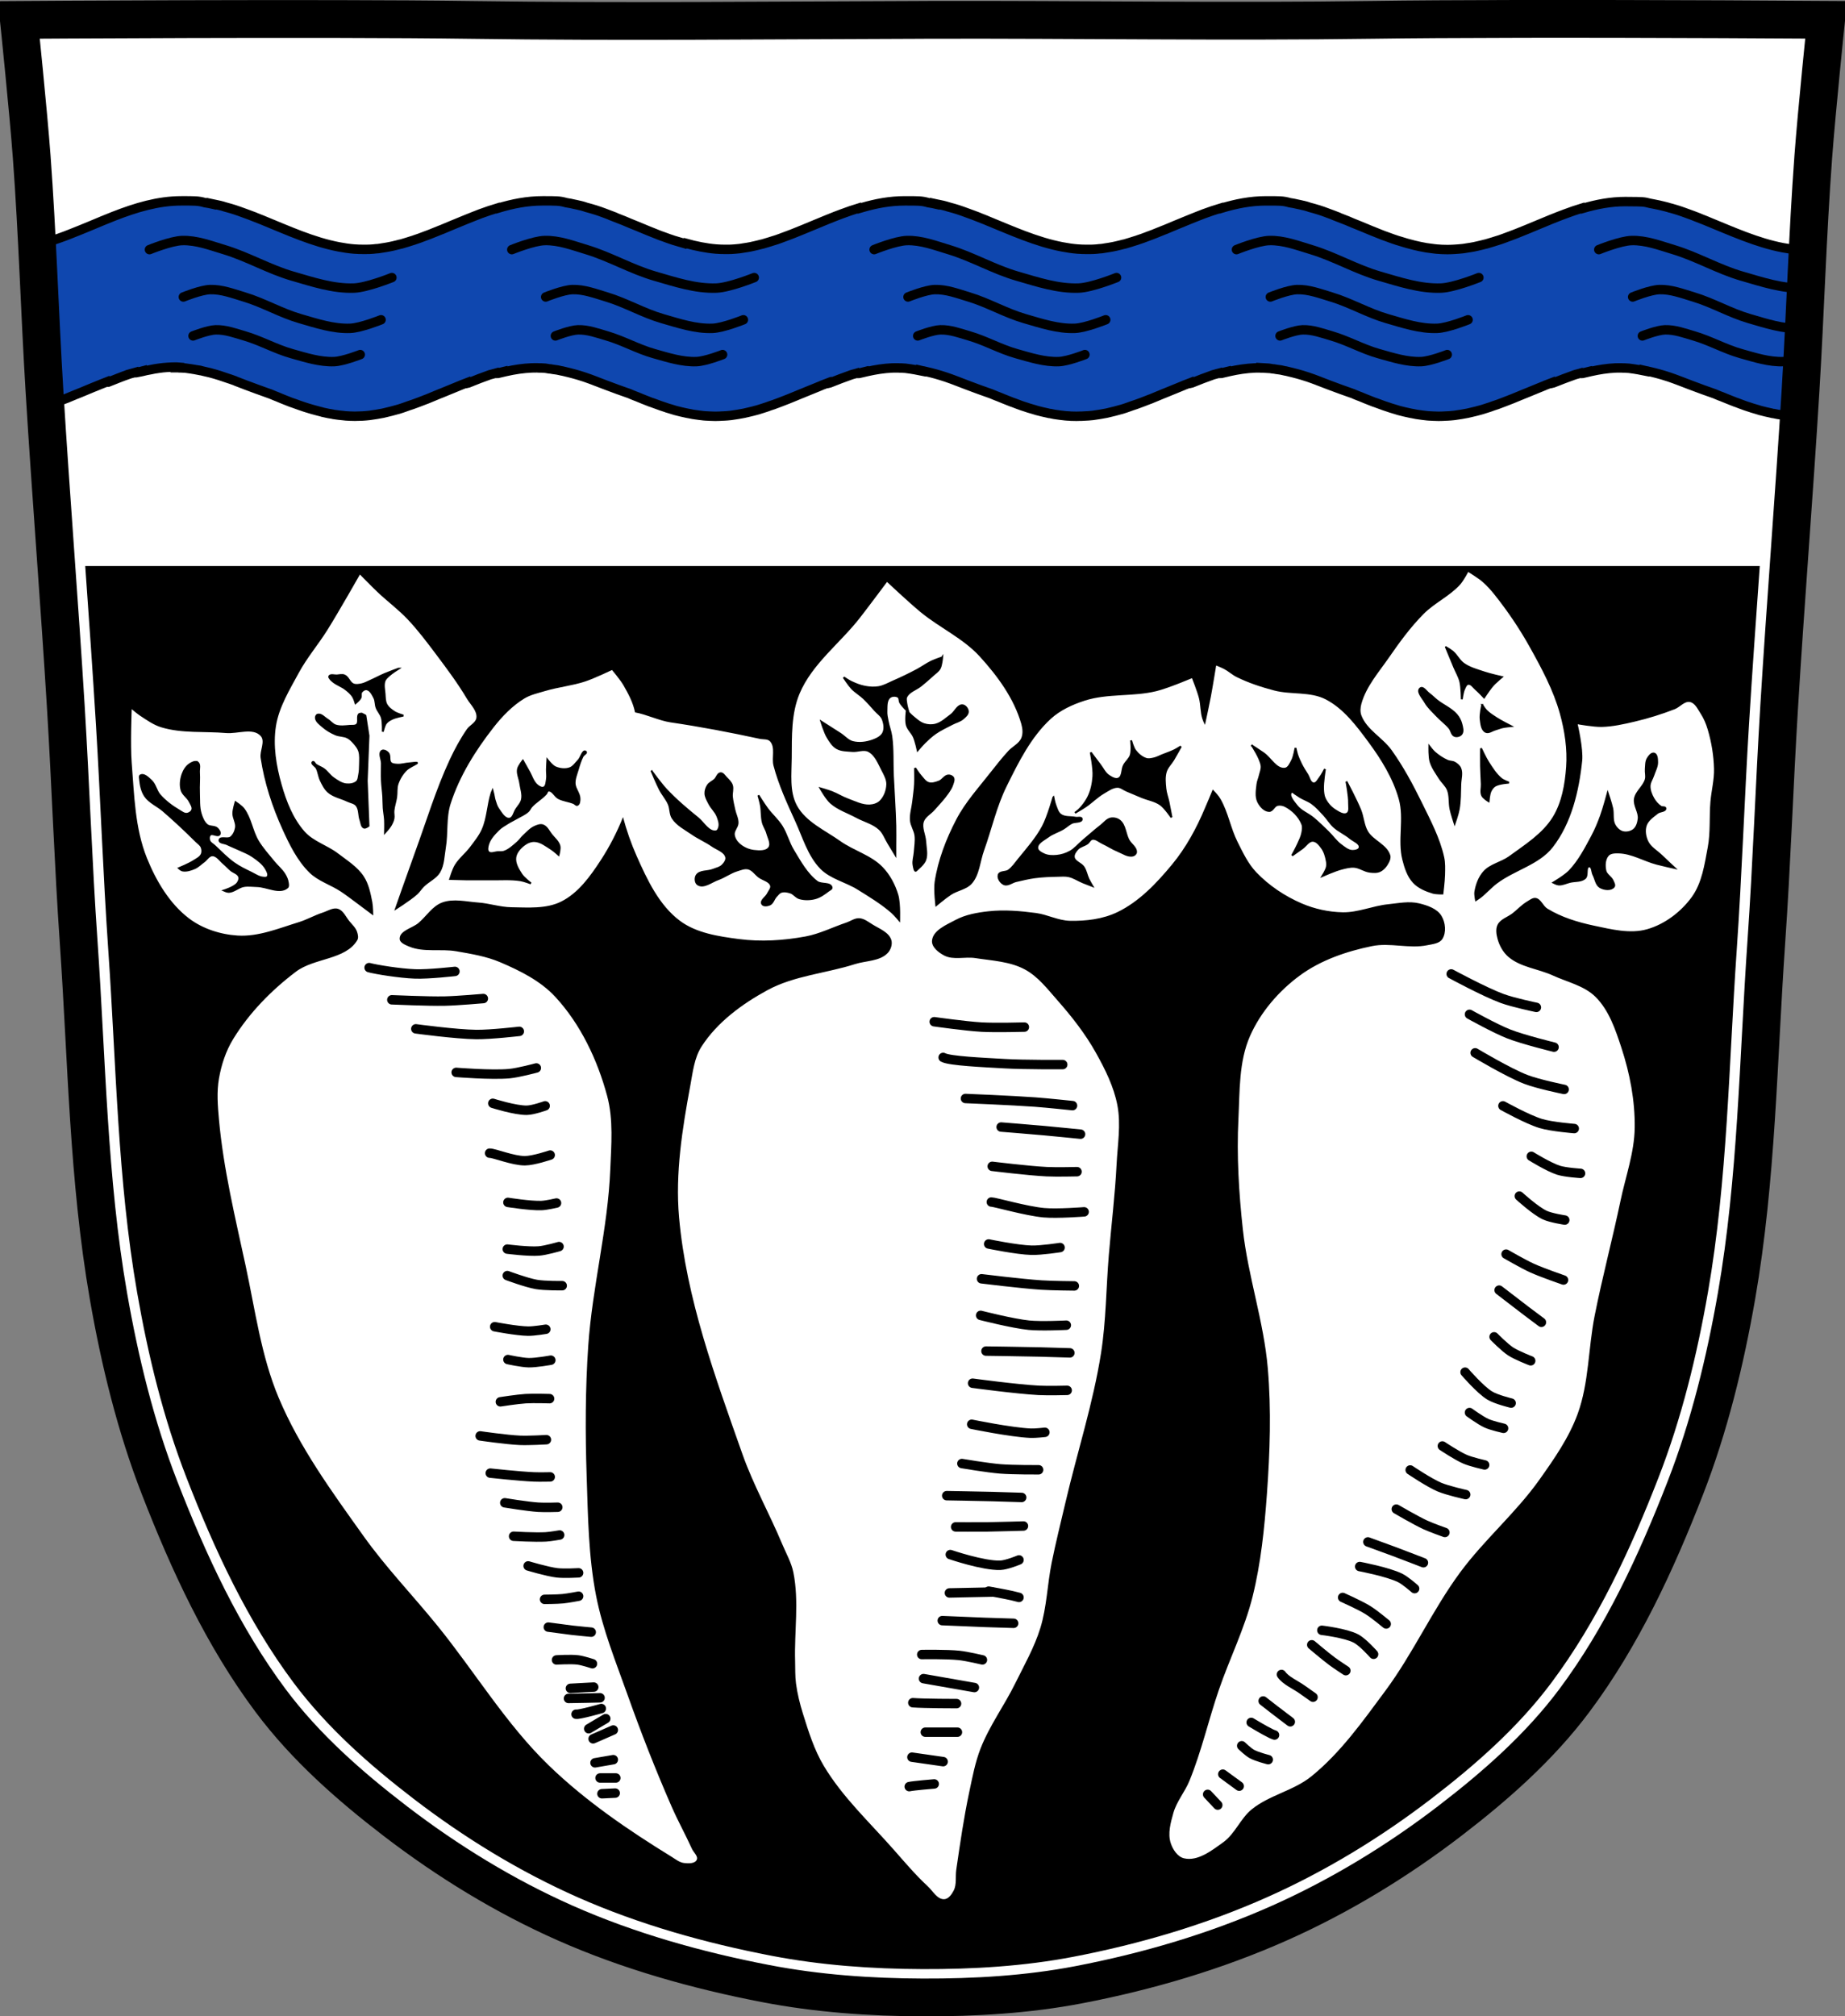 <?xml version="1.0" encoding="UTF-8" standalone="no"?><svg xmlns="http://www.w3.org/2000/svg" viewBox="0 0 977.12 1067.6" xmlns:xlink="http://www.w3.org/1999/xlink"><rect x="0" y="0" width="977.12" height="1067.6" fill="#808080" stroke="none"/><defs><path id="0" d="m-642.17 125.52c0 0 12.798-5.219 19.561-5.41 8.513-.24 16.814 2.962 24.971 5.41 13.966 4.193 26.774 11.78 40.786 15.815 11.948 3.441 24.2 7.573 36.624 7.08 7.769-.311 22.474-6.243 22.474-6.243" stroke="#000" fill="none" stroke-linecap="round" stroke-width="5.624"/><path id="1" d="m-616.2 176.91c0 0 8.828-3.491 13.492-3.618 5.872-.161 11.597 1.981 17.224 3.618 9.633 2.804 18.467 7.878 28.13 10.577 8.241 2.301 16.692 5.065 25.26 4.732 5.358-.208 15.501-4.175 15.501-4.175" stroke="#000" fill="none" stroke-linecap="round" stroke-width="5.624"/><path id="2" d="m-621.98 153.73c0 0 10.438-4.257 15.953-4.412 6.943-.196 13.713 2.415 20.365 4.412 11.39 3.419 21.836 9.607 33.26 12.898 9.745 2.806 19.737 6.176 29.869 5.77 6.336-.254 18.329-5.091 18.329-5.091" stroke="#000" fill="none" stroke-linecap="round" stroke-width="5.624"/></defs><g transform="translate(104.64 2.286)"><path d="m693.74 7.739c-26.17.053-51.02.198-70.798.478-79.11 1.122-156.7-.214-235.05 0-2.653.007-5.305.036-7.958.043-78.35.214-155.94 1.122-235.05 0-79.11-1.122-239.53 0-239.53 0 0 0 4.995 48.18 6.784 72.32 3.067 41.38 4.256 82.87 6.784 124.29 3.405 55.766 7.902 111.49 11.307 167.25 2.529 41.41 3.91 82.9 6.784 124.29 4.346 62.59 5.02 125.75 15.786 187.56 6.02 34.562 14.418 68.979 27.14 101.67 15.355 39.473 33.473 78.71 58.839 112.63 18.288 24.456 41.648 45.04 65.884 63.62 27.747 21.272 57.962 39.816 89.93 53.968 33.818 14.97 69.917 25.08 106.24 32.09 27.334 5.278 55.35 7.255 83.19 7.349 27.662.094 55.55-1.52 82.71-6.741 36.46-7.01 72.54-17.626 106.46-32.746 31.934-14.235 62.23-32.696 89.98-53.968 24.24-18.58 47.595-39.17 65.884-63.62 25.365-33.919 43.484-73.16 58.839-112.63 12.718-32.695 21.12-67.16 27.14-101.72 10.762-61.814 11.44-124.97 15.786-187.56 2.874-41.39 4.256-82.87 6.784-124.29 3.405-55.766 7.902-111.44 11.307-167.21 2.529-41.41 3.717-82.909 6.784-124.29 1.79-24.14 6.784-72.32 6.784-72.32 0 0-90.24-.636-168.73-.478" fill="#fff"/><path d="m-8.625 104.06c-12.341 0-24.12 3.603-35.719 8.125-3.867 1.507-7.712 3.142-11.563 4.75-3.843 1.608-7.697 3.18-11.563 4.688-.967.376-1.938.763-2.906 1.125-1.938.726-3.894 1.412-5.844 2.063-1.95.651-3.94 1.263-5.906 1.813-.963.269-1.94.51-2.906.75 1.314 25.826 2.393 51.688 3.969 77.5.161 2.636.334 5.27.5 7.906 1.158-.39 2.281-.804 3.438-1.219h.031.063c.597-.215 1.154-.435 1.75-.656.007-.002.031.002.031 0 .63-.234 1.277-.539 1.906-.781 1.206-.46 2.425-.896 3.625-1.375.006-.002.031.002.031 0 1.816-.725 3.626-1.501 5.438-2.25.006-.002.031.002.031 0 .624-.257 1.221-.491 1.844-.75.006-.002.031.002.031 0 .016-.006.011-.024.031-.031.007-.002.02.004.031 0 2.417-1.01 4.864-2.036 7.281-3.03.024-.006.072-.031.094-.031.006-.002.031.002.031 0 1.193-.491 2.399-.99 3.594-1.469 1.224-.488 2.396-.967 3.625-1.438l.219.313h.063c1.882-.762 3.718-1.505 5.594-2.219.006-.002.031.002.031 0 .934-.356 1.879-.748 2.813-1.094.006-.002.02.002.031 0 .933-.346 1.897-.67 2.844-1 .017-.006.016-.025.031-.031.006-.004.031.002.031 0 1.087-.323 2.159-.618 3.25-.906l.125.25c.018 0 .081.006.094 0 .006-.002.031.002.031 0 .42-.12.796-.26 1.219-.375.08-.024.202-.043.281-.063.006-.002.031.002.031 0 .185-.051.379-.107.563-.156.006-.002.02.002.031 0 .352-.086.65-.194 1-.281v.219c.008-.002.063.002.063 0 .724-.176 1.461-.371 2.188-.531.006-.002.031.002.031 0 .727-.16 1.426-.265 2.156-.406.006-.002.031.002.031 0 .731-.141 1.423-.316 2.156-.438h.031c.734-.12 1.514-.243 2.25-.344.737-.102 1.447-.204 2.188-.281h.031c.741-.077 1.537-.135 2.281-.188h.031c1.498-.107 2.956-.156 4.469-.156h.031.531c.093 0 .127.031.219.031.02.002.106-.002.125 0-.039.1-.118.212-.156.313h.25c.135.011.274.026.406.031.115.02.197.058.313.063.342.016.696-.014 1.031 0 .658.042 1.345.033 2 .094h.156c.688.066 1.316.196 2 .281.286.036.621.088.906.125h.063c.382.055.679.129 1.063.188.408.061.807.123 1.219.188.229.047.461.117.688.156h.219c.063.011.092-.011.156 0v.031c.661.12 1.314.274 1.969.406.16.034.308.028.469.063.033.007.092.056.125.063h.063c.032.012.064.025.094.031 0 0 .021-.002.031 0 .191.042.339.083.531.125 1.165.254 2.339.517 3.5.813 3.511.921 7.01 2.048 10.469 3.281.016.005.048-.005.063 0 .945.337 1.869.648 2.813 1 .105.04.176.117.281.156 1.808.68 3.633 1.373 5.438 2.094 2.123.801 4.262 1.595 6.406 2.375 0 .002.021-.002.031 0 2.134.777 4.262 1.573 6.406 2.313h.063c.771.321 1.541.65 2.313.969.383.156.743.282 1.125.438h.031c.995.407 1.97.852 2.969 1.25 1.492.594 3 1.216 4.5 1.781.484.182.983.321 1.469.5 1.077.399 2.137.779 3.219 1.156.846.297 1.713.596 2.563.875h.031c.346.114.716.233 1.063.344 1.069.341 2.141.657 3.219.969h.031c.691.2 1.37.378 2.063.563.955.257 1.884.522 2.844.75h.063c.049.015.05.051.094.063.655.154 1.342.299 2 .438.039 0 .117.031.156.031.401.084.753.172 1.156.25h.031c.735.145 1.512.25 2.25.375.087.02.162.079.25.094.9.15 1.846.257 2.75.375.911.119 1.771.198 2.688.281.354.032.74.099 1.094.125.726.053 1.458.095 2.188.125.887.038 1.764.063 2.656.063 2.62 0 5.18-.139 7.75-.438 1.179-.139 2.399-.338 3.563-.531 1.165-.194 2.338-.383 3.5-.625.209-.043.447-.112.656-.156.269-.057.513-.127.781-.188 1.942-.439 3.92-.945 5.844-1.5.306-.088.635-.161.938-.25h.031c.619-.186 1.24-.388 1.844-.594.605-.206 1.164-.422 1.781-.625h.031c.574-.191 1.144-.43 1.719-.625.66-.222 1.313-.421 1.969-.656h.031c.606-.217 1.177-.433 1.781-.656.638-.238 1.301-.474 1.938-.719 1.205-.46 2.455-.927 3.656-1.406h.031c.02 0 .011.007.031 0 2.44-.973 4.88-2.02 7.313-3.03.02 0 .042.007.063 0 2.433-1.014 4.877-1.999 7.313-3 .906-.372 1.844-.76 2.75-1.125.317-.129.651-.278.969-.406.02-.007.015-.025.031-.031.008-.004.021.004.031 0 1.202-.48 2.421-.945 3.625-1.406l.188.313c.006-.002.054.002.063 0 1.883-.762 3.685-1.504 5.563-2.219 1.886-.718 3.811-1.429 5.719-2.094.278-.083.566-.139.844-.219.835-.243 1.659-.464 2.5-.688l.125.219h.063c.531-.153 1-.307 1.531-.438.55-.135 1.169-.27 1.719-.406v.188c.589-.145 1.16-.242 1.75-.375 4.546-1.021 9.133-1.736 13.813-1.906.755-.027 1.522-.031 2.281-.031h.563c.094 0 .096.031.188.031.234.017.453.02.688.031.37.017.726-.027 1.094 0 .658.042 1.376.064 2.031.125.016.002.016-.002.031 0h.094.031c.671.067 1.33.261 2 .344.287.036.559.024.844.063h.031c.392.055.795.159 1.188.219.616.093 1.232.142 1.844.25.066.011.152.02.219.031.166.031.369.064.531.094.73.141 1.415.312 2.156.469h.063c.031 0 .083.025.125.031.005.002.031 0 .031 0h.063.031c1.304.282 2.55.6 3.844.938 1.612.422 3.277.85 4.875 1.344.985.305 1.988.609 2.969.938 1.912.639 3.784 1.353 5.688 2.063.004.005-.004.026 0 .031 0 .005.028-.005.031 0 1.904.711 3.825 1.432 5.719 2.188 4.248 1.604 8.44 3.14 12.75 4.625.02 0 0 .063.031.063.776.321 1.597.65 2.375.969.381.156.713.251 1.094.406 1 .409 2.027.851 3.03 1.25 1.473.586 2.961 1.19 4.438 1.75.095.036.186.026.281.063 1.619.609 3.279 1.22 4.906 1.781.989.341 1.914.65 2.906.969.088.029.226.096.313.125 1.012.323 1.984.611 3 .906.498.145 1 .331 1.5.469 1.932.535 3.861.961 5.813 1.375.286.061.619.129.906.188.141.029.265.035.406.063.778.153 1.593.338 2.375.469.973.164 1.897.281 2.875.406.884.113 1.768.232 2.656.313.401.036.817.064 1.219.094.249.019.533.015.781.031.382.025.711.045 1.094.063.97.045 1.961.094 2.938.094 1.411 0 2.826-.072 4.219-.156.098-.006.183.006.281 0 1.3-.072 2.591-.162 3.875-.313 1.179-.139 2.367-.338 3.531-.531 1.166-.194 2.307-.383 3.469-.625.209-.043.416-.112.625-.156h.031c.269-.057.545-.127.813-.188 1.942-.439 3.92-.914 5.844-1.469.306-.088.572-.192.875-.281h.031c.619-.186 1.24-.388 1.844-.594.605-.206 1.226-.39 1.844-.594.574-.191 1.144-.43 1.719-.625.659-.222 1.344-.421 2-.656h.031c.316-.113.626-.261.938-.375.292-.105.589-.205.875-.313.637-.238 1.269-.474 1.906-.719 1.205-.46 2.424-.927 3.625-1.406.02 0 .011.007.031 0 .3-.12.605-.253.906-.375 1.245-.502 2.499-1.013 3.75-1.531.573-.24 1.145-.482 1.719-.719.331-.138.671-.27 1-.406.111-.044.232-.08.344-.125.176-.073.355-.145.531-.219.006-.002.031.002.031 0 .016-.006.011-.024.031-.031.353-.147.708-.291 1.063-.438 1.789-.74 3.593-1.455 5.375-2.188.906-.372 1.843-.76 2.75-1.125.241-.098.46-.214.688-.313.072-.031.143-.063.219-.094.021-.007.046-.025.063-.031.018-.007.045.007.063 0 1.031-.412 2.026-.792 3.063-1.188l.094.156h.031c.171-.07.361-.149.531-.219l.094.156c.006-.002.024.002.031 0 1.882-.762 3.716-1.473 5.594-2.188 1.886-.718 3.843-1.429 5.75-2.094.278-.083.535-.171.813-.25.639-.186 1.266-.353 1.906-.531l.031.063c.018 0 .019.006.031 0 .006-.002.063.002.063 0 .169-.048.333-.052.5-.094l.094.094h.031c.533-.153 1.062-.276 1.594-.406.321-.079.638-.169.969-.25v.031c.006-.002.063.002.063 0 .221-.053.404-.102.625-.156v.125c.589-.145 1.191-.242 1.781-.375 4.342-.976 8.695-1.668 13.156-1.875h.063c.728-.038 1.487-.031 2.219-.031h.031.531.219c.135.011.243.031.375.031.115.027.261.031.375.031.325.015.648 0 .969 0h.063c.658.042 1.376.064 2.031.125h.094c.688.066 1.346.196 2.031.281.286.036.59.088.875.125h.063c.382.055.678.129 1.063.188.409.061.869.123 1.281.188.229.047.43.117.656.156h.219c.064.011.123-.011.188 0-.003.007.003.025 0 .031.662.12 1.282.274 1.938.406-.002-.065.002-.154 0-.219.382.086.753.197 1.156.281h.094c.031 0 .115.025.156.031h.031.031c1.304.282 2.612.6 3.906.938 1.612.422 3.214.85 4.813 1.344.985.305 1.988.609 2.969.938 1.912.639 3.784 1.353 5.688 2.063.003.005.028-.005.031 0 .004.005-.004.026 0 .031 0 .005.028-.005.031 0 1.904.711 3.794 1.432 5.688 2.188 4.246 1.604 8.503 3.171 12.813 4.656.02 0 0 .031.031.031.776.321 1.566.65 2.344.969.381.156.713.251 1.094.406 1 .409 2.059.851 3.063 1.25 1.473.586 2.93 1.19 4.406 1.75.095.036.186.026.281.063 1.623.609 3.217 1.252 4.844 1.813.989.341 2.01.65 3 .969.089.029.132.065.219.094 1.012.323 2.078.611 3.094.906.498.145 1 .331 1.5.469 1.932.535 3.83.961 5.781 1.375.285.061.557.16.844.219.141.03.359.004.5.031.777.153 1.531.338 2.313.469.973.164 1.897.281 2.875.406.884.113 1.83.232 2.719.313.401.036.754.064 1.156.094.249.019.533.015.781.031.382.025.711.076 1.094.094.97.045 1.993.063 2.969.063.326 0 .643-.026.969-.031.497 0 .975-.022 1.469-.031.154-.006.314.007.469 0 .331-.008.671-.049 1-.063 1.615-.064 3.212-.158 4.813-.344 1.179-.139 2.367-.338 3.531-.531 1.165-.194 2.338-.383 3.5-.625.209-.043.478-.112.688-.156.269-.057.513-.127.781-.188 1.942-.439 3.92-.945 5.844-1.5.306-.088.635-.161.938-.25h.031c.619-.186 1.24-.388 1.844-.594.605-.206 1.164-.422 1.781-.625h.031c.574-.191 1.144-.43 1.719-.625.66-.222 1.313-.421 1.969-.656h.031c.606-.217 1.177-.433 1.781-.656.638-.238 1.301-.474 1.938-.719 1.205-.46 2.424-.927 3.625-1.406h.063c.02 0 .011.007.031 0 2.44-.973 4.88-2.02 7.313-3.03.02 0 .011.007.031 0 2.433-1.014 4.908-1.999 7.344-3 .906-.372 1.844-.76 2.75-1.125.317-.129.62-.278.938-.406.02-.007.047-.025.063-.031.008-.004.021.004.031 0 .921-.368 1.853-.71 2.781-1.063h.031c.27-.109.543-.203.813-.313l.188.281c.006-.002.023.002.031 0 1.883-.762 3.716-1.504 5.594-2.219 1.886-.718 3.811-1.429 5.719-2.094.278-.083.566-.139.844-.219.555-.161 1.103-.316 1.656-.469.143-.041.294-.06.438-.094.137-.037.269-.088.406-.125l.125.219h.063c.531-.153 1-.307 1.531-.438.55-.135 1.169-.27 1.719-.406v.188c.589-.145 1.16-.242 1.75-.375 4.434-.996 8.91-1.684 13.469-1.875.537-.013 1.058-.031 1.594-.031h.563.25c.137.011.243.031.375.031.115.027.198.031.313.031.325.015.648 0 .969 0h.125c.384.025.759.074 1.156.094-.024-.04-.038-.085-.063-.125.616.035 1.301.069 1.906.125.016.002.016-.002.031 0h.094.031c.671.067 1.33.261 2 .344.287.036.559.024.844.063h.031c.392.055.795.159 1.188.219.616.093 1.232.142 1.844.25.066.011.152.02.219.031.166.031.369.064.531.094.73.141 1.384.312 2.125.469h.094c.031 0 .083.025.125.031.005.002.031 0 .031 0h.063.031c1.304.282 2.55.6 3.844.938 1.612.422 3.277.85 4.875 1.344.985.305 1.988.609 2.969.938 1.912.639 3.784 1.353 5.688 2.063.004.005-.004.026 0 .031 0 .005.028-.005.031 0 1.904.711 3.794 1.432 5.688 2.188 4.248 1.604 8.471 3.14 12.781 4.625.02 0 0 .063.031.063.776.321 1.597.65 2.375.969.381.156.713.251 1.094.406 1 .409 2.027.851 3.03 1.25 1.473.586 2.961 1.19 4.438 1.75.095.036.186.026.281.063 1.619.609 3.248 1.22 4.875 1.781.989.341 1.945.65 2.938.969.087.029.226.096.313.125 1.012.323 1.984.611 3 .906.498.145 1 .331 1.5.469 1.932.535 3.861.961 5.813 1.375.286.061.588.129.875.188.141.029.297.035.438.063.778.153 1.593.338 2.375.469.973.164 1.897.281 2.875.406.884.113 1.768.232 2.656.313.401.036.785.064 1.188.094.249.019.564.015.813.031.382.025.711.045 1.094.063.97.045 1.961.094 2.938.094 1.411 0 2.794-.072 4.188-.156.098-.006.214.006.313 0 1.3-.072 2.591-.162 3.875-.313 1.179-.139 2.367-.338 3.531-.531 1.166-.194 2.307-.383 3.469-.625.209-.043.416-.112.625-.156h.031c.269-.057.545-.127.813-.188 1.942-.439 3.889-.914 5.813-1.469.306-.088.603-.192.906-.281h.031c.619-.186 1.24-.388 1.844-.594.605-.206 1.226-.39 1.844-.594.574-.191 1.144-.43 1.719-.625.659-.222 1.344-.421 2-.656h.031c.606-.217 1.209-.464 1.813-.688.637-.238 1.269-.474 1.906-.719 1.205-.46 2.424-.927 3.625-1.406.02 0 .011.007.031 0 2.44-.973 4.943-2.02 7.375-3.03.02 0 .011.007.031 0 2.433-1.014 4.877-1.999 7.313-3 .906-.372 1.874-.76 2.781-1.125.317-.129.588-.278.906-.406.021-.007.047-.025.063-.031.008-.004.053.004.063 0 1.031-.412 2.026-.792 3.063-1.188l.063.156h.031c.171-.07.392-.149.563-.219l.094.156c.006-.002.024.002.031 0 1.882-.762 3.716-1.473 5.594-2.188 1.886-.718 3.811-1.429 5.719-2.094.278-.083.566-.171.844-.25.639-.186 1.266-.353 1.906-.531l.031.063c.018 0 .019.006.031 0 .006-.002.063.002.063 0 .169-.048.333-.052.5-.094l.063.094h.031c.533-.153 1.094-.276 1.625-.406.321-.079.638-.169.969-.25v.031c.006-.002.063.002.063 0 .221-.053.404-.102.625-.156v.125c.589-.145 1.191-.242 1.781-.375 4.342-.976 8.695-1.668 13.156-1.875h.063c.728-.038 1.487-.031 2.219-.031h.031.531.219c.135.011.243.031.375.031.115.027.261.031.375.031.325.015.648 0 .969 0h.063c.658.042 1.376.064 2.031.125h.094c.688.066 1.346.196 2.031.281.286.036.59.088.875.125h.063c.382.055.678.129 1.063.188.409.061.869.123 1.281.188.229.047.43.117.656.156h.188c.064.011.155-.011.219 0-.003.007.003.025 0 .031.662.12 1.282.274 1.938.406-.002-.065.002-.154 0-.219.382.086.753.197 1.156.281h.094c.031 0 .083.025.125.031h.063.031c1.304.282 2.581.6 3.875.938 1.612.422 3.246.85 4.844 1.344.985.305 1.988.609 2.969.938 1.912.639 3.753 1.353 5.656 2.063.003.005.028-.005.031 0 .004.005-.004.026 0 .031 0 .005.059-.005.063 0 1.904.711 3.794 1.432 5.688 2.188 4.246 1.604 8.503 3.171 12.813 4.656.02 0 0 .031.031.031.776.321 1.535.65 2.313.969.381.156.744.251 1.125.406 1 .409 2.059.851 3.063 1.25 1.473.586 2.93 1.19 4.406 1.75.095.036.186.026.281.063 1.623.609 3.217 1.252 4.844 1.813.989.341 2.01.65 3 .969.089.029.132.065.219.094 1.012.323 2.047.611 3.063.906.498.145 1 .331 1.5.469 1.932.535 3.861.961 5.813 1.375.285.061.557.16.844.219.141.03.359.004.5.031.777.153 1.499.338 2.281.469.973.164 1.928.281 2.906.406.884.113 1.83.232 2.719.313.401.036.754.064 1.156.094.249.019.501.015.75.031.382.025.742.076 1.125.094.796.037 1.625.057 2.438.063.284-4.438.573-8.874.844-13.313 1.518-24.863 2.564-49.746 3.813-74.62-1.707-.007-3.442-.083-5.125-.219-2.681-.22-5.329-.594-7.969-1.094-13.729-2.608-26.9-8.622-40.16-14.03-.086-.036-.164-.09-.25-.125-1.775-.723-3.53-1.41-5.313-2.094v-.031c-.639-.248-1.331-.509-1.969-.75-1.681-.635-3.372-1.261-5.063-1.844-.818-.284-1.647-.577-2.469-.844-.665-.216-1.363-.42-2.031-.625-.666-.205-1.361-.41-2.031-.594-.315-.088-.654-.132-.969-.219-.02 0-.042-.063-.063-.063-.466-.133-.892-.236-1.344-.375-.498-.145-.98-.247-1.5-.375-.772-.189-1.541-.394-2.313-.563h-.031c-.858-.19-1.732-.369-2.594-.531-.745-.14-1.503-.312-2.25-.438-.099-.03-.184-.035-.281-.063-.687-.192-1.348-.351-1.969-.469-1.345-.254-2.812-.307-4.656-.344-1.585-.045-3.516-.063-6.281-.063-7.661 0-15.09 1.421-22.406 3.563-.046-.061-.141-.128-.188-.188-3.095.924-6.092 1.99-9.156 3.125-1.151.428-2.321.865-3.469 1.313-1.417.553-2.838 1.113-4.25 1.688-2.453.996-4.866 2.01-7.313 3.03-1.896.793-3.821 1.596-5.719 2.375-.031.013-.063.031-.094.031-1.585.646-3.129 1.279-4.719 1.906-.344.135-.719.272-1.063.406-.079.031-.14.063-.219.094-.888.346-1.765.668-2.656 1-.392.146-.797.295-1.188.438-.58.212-1.169.45-1.75.656-.706.252-1.386.509-2.094.75-.264.091-.549.162-.813.25-.668.223-1.33.413-2 .625-.31.098-.626.217-.938.313-.049.016-.107.015-.156.031-.342.104-.689.211-1.031.313-.831.248-1.667.523-2.5.75-.127.035-.248.028-.375.063-.611.164-1.232.317-1.844.469-.693.174-1.398.344-2.094.5-.295.066-.579.124-.875.188-.364.078-.729.177-1.094.25-.632.127-1.273.232-1.906.344-.688.122-1.371.21-2.063.313-.313.047-.625.114-.938.156-.356.048-.706.113-1.063.156-.436.053-.875.08-1.313.125-.344.035-.688.064-1.031.094-.736.065-1.478.115-2.219.156-1.167.063-2.355.125-3.531.125-.93 0-1.861-.022-2.781-.063-.072-.004-.116.004-.188 0-.745-.035-1.479-.098-2.219-.156-.072-.006-.147.006-.219 0-.502-.041-.999-.104-1.5-.156-1.017-.108-2.051-.257-3.063-.406-.526-.078-1.039-.132-1.563-.219-.143-.025-.293-.069-.438-.094-.924-.161-1.861-.34-2.781-.531-.969-.201-1.913-.424-2.875-.656-2.7-.653-5.364-1.424-8.03-2.281-.309-.1-.658-.178-.969-.281-.829-.273-1.674-.556-2.5-.844-.947-.331-1.867-.684-2.813-1.031-.609-.225-1.235-.425-1.844-.656-.334-.129-.634-.247-.969-.375-3.767-1.447-7.529-3.034-11.278-4.592-1.137-.473-2.268-.909-3.406-1.375-.048-.02-.141-.043-.188-.063-1.294-.537-2.52-1.098-3.813-1.625-.087-.036-.195-.059-.281-.094-1.772-.722-3.565-1.411-5.344-2.094v-.063c-.638-.248-1.237-.478-1.875-.719-1.682-.635-3.403-1.292-5.094-1.875-.818-.283-1.616-.546-2.438-.813h-.063c-.667-.216-1.395-.42-2.063-.625-.424-.129-.823-.235-1.25-.344-.425-.115-.861-.228-1.281-.344-.134-.037-.271-.119-.406-.156-.029 0-.065-.031-.094-.031-.458-.132-.871-.27-1.313-.406-.472-.145-.947-.253-1.438-.375h-.125c-.394-.098-.752-.206-1.156-.281-.378-.077-.759-.171-1.125-.25h-.063c-.858-.19-1.699-.4-2.563-.563-.746-.141-1.472-.25-2.219-.375-3.576-1.037-5.441-.969-12.594-.969-8.07 0-15.872 1.538-23.563 3.875-.028-.037-.035-.089-.063-.125-3.094.924-6.186 1.959-9.25 3.094-1.152.428-2.29.896-3.438 1.344-1.417.553-2.806 1.113-4.219 1.688-2.452.996-4.929 2.01-7.375 3.03-1.896.793-3.758 1.596-5.656 2.375-.031.012-.125.031-.156.031-1.585.646-3.129 1.279-4.719 1.906-.344.135-.688.272-1.031.406-.079.031-.14.063-.219.094-.888.346-1.797.668-2.688 1-.392.146-.766.295-1.156.438-.58.212-1.169.45-1.75.656-.706.252-1.418.478-2.125.719-.264.091-.518.193-.781.281-.668.223-1.33.413-2 .625-.309.098-.657.217-.969.313-.049.016-.045.015-.094.031-.342.104-.689.211-1.031.313-.831.248-1.667.523-2.5.75-.127.035-.279.028-.406.063-.611.164-1.201.317-1.813.469-.693.174-1.398.344-2.094.5-.296.066-.548.124-.844.187-.365.078-.823.177-1.188.25-.632.127-1.273.232-1.906.344-.688.122-1.34.21-2.031.313-.313.047-.594.114-.906.156-.356.048-.737.113-1.094.156-.436.053-.875.049-1.313.094-.344.035-.688.095-1.031.125-.453.041-.888.062-1.344.094-.342.02-.689.048-1.031.063-.893.038-1.819.031-2.719.031-1.786 0-3.579-.045-5.344-.188-2.681-.22-5.329-.625-7.969-1.125-13.729-2.608-26.9-8.622-40.16-14.03-.086-.036-.164-.09-.25-.125-1.775-.723-3.529-1.41-5.313-2.094v-.031c-.639-.248-1.331-.478-1.969-.719-1.681-.635-3.372-1.261-5.063-1.844-.817-.284-1.647-.577-2.469-.844-.665-.216-1.363-.42-2.031-.625-.666-.205-1.362-.379-2.031-.563-.315-.087-.654-.194-.969-.281h-.063c-.466-.133-.83-.267-1.281-.406-.5-.145-1.043-.278-1.563-.406-.772-.187-1.541-.331-2.313-.5h-.063c-.682-.149-1.38-.33-2.063-.469v.156c-.378-.083-.738-.177-1.125-.25-.745-.141-1.472-.25-2.219-.375-3.575-1.037-5.441-.969-12.594-.969-7.713 0-15.199 1.398-22.563 3.563-.063.019-.125.044-.188.063-.385.108-.772.2-1.156.313-.046-.061-.141-.128-.188-.188-3.095.924-6.092 1.99-9.156 3.125-1.151.428-2.321.865-3.469 1.313-1.417.553-2.806 1.113-4.219 1.688-2.453.996-4.898 2.01-7.344 3.03-1.896.793-3.821 1.596-5.719 2.375-.031.013-.063.031-.094.031-1.585.646-3.129 1.279-4.719 1.906-.344.135-.688.272-1.031.406-.079.031-.171.063-.25.094-.888.346-1.765.668-2.656 1-.392.146-.797.295-1.188.438-.58.212-1.169.45-1.75.656-.706.252-1.386.509-2.094.75-.264.091-.549.162-.813.25-.668.223-1.33.413-2 .625-.31.098-.626.217-.938.313-.049.016-.107.015-.156.031-.342.104-.689.211-1.031.313-.831.248-1.667.523-2.5.75-.127.035-.248.028-.375.063-.611.164-1.232.317-1.844.469-.693.174-1.398.344-2.094.5-.296.066-.579.124-.875.188-.364.078-.729.177-1.094.25-.632.127-1.273.232-1.906.344-.688.122-1.371.21-2.063.313-.313.047-.625.114-.938.156-.356.048-.706.113-1.063.156-.436.053-.844.08-1.281.125-.344.035-.688.064-1.031.094-.736.065-1.51.115-2.25.156-.021 0-.042 0-.063 0-.8.03-1.601.031-2.406.031-1.786 0-3.611-.045-5.375-.188-2.681-.22-5.33-.625-7.969-1.125-2.789-.53-5.533-1.191-8.281-1.969-.084.082-.166.168-.25.25-1.61-.448-3.21-.922-4.813-1.438-.309-.1-.658-.178-.969-.281-.829-.273-1.674-.556-2.5-.844-.947-.331-1.899-.684-2.844-1.031-.609-.225-1.235-.425-1.844-.656-.334-.129-.634-.247-.969-.375-3.77-1.449-7.532-3.036-11.281-4.594-1.137-.473-2.268-.909-3.406-1.375-.048-.02-.109-.043-.156-.063-1.294-.537-2.551-1.098-3.844-1.625-.088-.036-.195-.059-.281-.094-1.772-.722-3.534-1.411-5.313-2.094v-.063c-.638-.248-1.268-.478-1.906-.719-1.682-.635-3.372-1.292-5.063-1.875-.818-.283-1.647-.546-2.469-.813h-.031c-.667-.216-1.426-.42-2.094-.625-.424-.129-.823-.235-1.25-.344-.425-.115-.861-.228-1.281-.344-.134-.037-.24-.119-.375-.156-.029 0-.096-.031-.125-.031-.458-.132-.871-.27-1.313-.406-.472-.145-.947-.253-1.438-.375h-.094c-.394-.098-.783-.206-1.188-.281-.378-.077-.759-.171-1.125-.25h-.063c-.858-.19-1.699-.4-2.563-.563-.746-.141-1.472-.25-2.219-.375-3.576-1.037-5.441-.969-12.594-.969-8.07 0-15.872 1.538-23.563 3.875-.028-.037-.035-.089-.063-.125-3.094.924-6.186 1.959-9.25 3.094-1.152.428-2.29.896-3.438 1.344-1.417.553-2.806 1.113-4.219 1.688-2.452.996-4.929 2.01-7.375 3.03-1.896.793-3.758 1.596-5.656 2.375-.031.012-.125.031-.156.031-1.585.646-3.129 1.279-4.719 1.906-.344.135-.688.272-1.031.406-.079.031-.14.063-.219.094-.888.346-1.797.668-2.688 1-.392.146-.766.295-1.156.438-.58.212-1.169.45-1.75.656-.706.252-1.418.478-2.125.719-.263.091-.518.193-.781.281-.668.223-1.33.413-2 .625-.309.098-.657.217-.969.313-.049.016-.045.015-.094.031-.342.104-.689.211-1.031.313-.831.248-1.667.523-2.5.75-.127.035-.279.028-.406.063-.611.164-1.201.317-1.813.469-.693.174-1.367.344-2.063.5-.296.066-.579.124-.875.187-.365.078-.823.177-1.188.25-.632.127-1.241.232-1.875.344-.688.122-1.34.21-2.031.313-.313.047-.625.114-.938.156-.356.048-.706.113-1.063.156-.436.053-.906.049-1.344.094-.344.035-.688.095-1.031.125-.453.041-.888.062-1.344.094-.342.02-.689.048-1.031.063-.893.038-1.788.031-2.688.031-1.786 0-3.611-.045-5.375-.188-2.681-.22-5.329-.625-7.969-1.125-13.729-2.608-26.869-8.622-40.12-14.03-.086-.036-.195-.09-.281-.125-1.775-.723-3.529-1.41-5.313-2.094v-.031c-.639-.248-1.331-.478-1.969-.719-1.681-.635-3.372-1.261-5.063-1.844-.817-.284-1.647-.577-2.469-.844-.665-.216-1.363-.42-2.031-.625-.666-.205-1.362-.379-2.031-.563-.315-.087-.654-.194-.969-.281h-.063c-.466-.133-.799-.267-1.25-.406-.5-.145-1.074-.278-1.594-.406-.772-.187-1.541-.331-2.313-.5h-.031c-.682-.148-1.411-.329-2.094-.468v.156c-.378-.083-.738-.177-1.125-.25-.745-.141-1.472-.25-2.219-.375-3.575-1.037-5.41-.969-12.563-.969z" fill="#0f47af" stroke="#000" stroke-linecap="round" stroke-width="5"/><path d="m-59.5 297.41c1.976 27.888 3.953 55.789 5.656 83.69 2.44 39.96 3.79 79.968 6.563 119.91 4.193 60.39 4.866 121.33 15.25 180.97 5.806 33.35 13.885 66.58 26.16 98.12 14.816 38.09 32.31 75.928 56.781 108.66 17.646 23.597 40.18 43.479 63.56 61.41 26.773 20.525 55.933 38.41 86.78 52.06 32.63 14.444 67.48 24.2 102.53 30.969 26.374 5.092 53.39 7 80.25 7.094 26.691.091 53.601-1.494 79.81-6.531 35.18-6.761 69.99-17 102.72-31.594 30.812-13.735 60.01-31.537 86.78-52.06 23.384-17.927 45.948-37.778 63.59-61.37 24.475-32.728 41.966-70.6 56.781-108.69 12.272-31.547 20.382-64.808 26.19-98.16 10.384-59.64 11.03-120.57 15.219-180.97 2.773-39.938 4.092-79.946 6.531-119.91 1.702-27.879 3.713-55.737 5.688-83.59h-886.84m732.41 3.125c0 0 5.218 3.195 7.531 5.188 2.444 2.105 4.618 4.568 6.625 7.094 6.836 8.603 13.02 17.747 18.375 27.344 6.307 11.307 12.567 22.901 16.03 35.37 2.541 9.151 4 18.841 3.313 28.313-.663 9.09-2.295 18.638-7.06 26.406-5.415 8.825-14.765 14.642-23.12 20.75-4.267 3.118-10.181 4.077-13.688 8.03-2.616 2.95-4.092 6.951-4.719 10.844-.276 1.714.5 5.188.5 5.188 0 0 1.915-1.214 2.813-1.906 2.997-2.313 5.49-5.234 8.5-7.531 9.395-7.169 22.465-10.01 29.719-19.344 9.888-12.717 13.902-29.727 15.563-45.75.67-6.459-2.375-19.344-2.375-19.344 0 0 8.48 1.513 12.75 1.406 5.891-.148 11.701-1.462 17.438-2.813 7.212-1.698 14.313-3.909 21.22-6.594 2.753-1.07 5.132-4.347 8.03-3.781 2.73.533 4.128 3.801 5.656 6.125 1.702 2.587 2.902 5.531 3.781 8.5 1.99 6.716 3.137 13.748 3.313 20.75.146 5.849-1.42 11.607-1.906 17.438-.668 8 .07 16.17-1.406 24.06-1.7 9.09-3.06 18.928-8.5 26.406-5.698 7.833-14.25 14.335-23.563 17-9.09 2.601-19.06.05-28.313-1.906-8.516-1.801-17.1-4.435-24.531-8.969-2.374-1.449-3.39-5.152-6.125-5.656-1.665-.307-3.259 1.048-4.719 1.906-2.794 1.642-5.02 4.118-7.563 6.125-2.642 2.083-6.509 3.109-8 6.125-1.114 2.255-.671 5.138 0 7.563.979 3.534 2.885 7 5.656 9.406 6.444 5.583 15.846 6.347 23.594 9.906 7.667 3.522 16.638 5.399 22.625 11.344 7.135 7.085 10.545 17.324 13.688 26.875 4.484 13.626 7.26 28.09 7.06 42.44-.181 13.13-4.833 25.833-7.531 38.688-4.271 20.344-9.637 40.455-13.688 60.844-3.419 17.214-2.972 35.38-8.969 51.875-4.598 12.646-12.495 23.932-20.281 34.906-12.454 17.551-29.19 31.744-41.969 49.06-14.682 19.902-24.893 42.854-39.625 62.719-11.885 16.03-23.658 32.717-39.16 45.28-9.347 7.578-22.246 9.892-31.594 17.469-5.975 4.843-8.848 12.95-15.09 17.438-6.07 4.361-13.472 10.202-20.75 8.5-3.471-.812-5.95-4.645-7.06-8.03-1.675-5.098-.055-10.868 1.406-16.03 1.723-6.089 6.104-11.11 8.5-16.969 6.381-15.6 10.1-32.18 15.563-48.12 5.69-16.608 13.686-32.49 17.906-49.53 4.388-17.719 6.237-36.01 7.563-54.22 1.61-22.11 2.356-44.44.469-66.53-2.122-24.828-10.509-48.792-13.219-73.56-2.121-19.395-3.305-39.01-2.344-58.5.727-14.746.187-30.33 6.125-43.844 5.57-12.68 15.251-23.885 26.406-32.09 11.08-8.15 24.746-12.81 38.22-15.563 9.552-1.951 19.702 1.5 29.25-.469 2.831-.584 6.438-.849 8-3.281 2.21-3.442 1.667-8.792-.469-12.281-2.352-3.842-7.407-5.519-11.781-6.594-5.346-1.314-11.05-.09-16.531.469-8.1.826-15.891 4.41-24.03 4.25-7.4-.146-14.925-1.784-21.719-4.719-8.927-3.856-17.322-9.46-24.03-16.5-4.334-4.548-7.088-10.447-9.906-16.06-3.64-7.254-4.933-15.584-8.969-22.625-1.091-1.903-2.626-3.51-4.156-5.125-1.319 3.351-2.805 6.645-4.156 9.875-4.445 10.623-10.07 20.97-17.406 29.844-8.152 9.856-17.413 19.669-28.938 25.22-7.703 3.71-16.671 4.794-25.22 4.594-6.12-.144-11.837-3.322-17.906-4.125-8.345-1.104-16.852-1.834-25.22-.906-5.973.663-12.14 1.755-17.438 4.594-4.87 2.61-11.978 5.491-12.406 11-.261 3.358 3.454 6.25 6.438 7.813 4.894 2.564 11.04.529 16.5 1.375 8.837 1.369 18.272 1.75 26.16 5.969 7.06 3.777 12.143 10.495 17.438 16.5 7.526 8.536 14.624 17.604 20.19 27.531 4.93 8.796 9.593 18.09 11.469 28 1.935 10.22.084 20.799-.438 31.19-.807 16.1-2.797 32.12-4.125 48.19-1.429 17.279-1.419 34.718-4.125 51.844-4.222 26.713-12.664 52.601-18.813 78.938-2.497 10.695-5.182 21.326-7.344 32.09-2.292 11.414-2.544 23.31-5.969 34.438-3.161 10.271-8.564 19.703-13.313 29.344-5.745 11.663-13.616 22.327-18.344 34.438-2.873 7.361-4.323 15.209-5.969 22.938-2.906 13.649-4.893 27.472-6.906 41.28-.534 3.661.329 7.748-1.375 11.03-1.047 2.02-2.759 4.484-5.03 4.563-3.7.129-5.998-4.364-8.719-6.875-6.442-5.946-12.11-12.671-17.906-19.25-12.775-14.505-27.25-27.934-37.16-44.531-5.066-8.487-8.05-18.1-11-27.531-1.636-5.242-2.967-10.619-3.688-16.06-.522-3.945-.353-7.928-.469-11.906-.453-15.597 2.155-31.512-.906-46.813-1.064-5.319-3.877-10.151-5.969-15.16-6.707-16.05-15.312-31.31-21.09-47.719-14.368-40.764-29.702-82.2-33.5-125.25-2.05-23.24 1.716-46.808 5.969-69.75 1.306-7.04 2.089-14.633 5.969-20.656 8.283-12.859 21.438-22.504 34.875-29.813 14.157-7.7 30.993-8.878 46.34-13.781 5.851-1.869 13.215-1.447 17.406-5.938 1.62-1.736 2.573-4.647 1.844-6.906-1.336-4.137-6.413-5.936-10.09-8.25-2.143-1.347-4.347-3.073-6.875-3.219-2.414-.139-4.583 1.54-6.875 2.313-7.196 2.424-14.1 5.958-21.563 7.344-11.588 2.151-23.658 2.906-35.34 1.375-10.793-1.414-22.464-3.146-31.19-9.656-11.05-8.246-17.377-21.804-22.969-34.406-2.93-6.604-5.299-13.484-7.188-20.5-3.159 7.963-7.121 15.632-11.75 22.75-5.536 8.513-11.961 17.496-21.06 22-7.929 3.924-17.53 3.1-26.375 2.969-5.885-.087-11.598-2.083-17.469-2.5-6.365-.452-13.177-2.23-19.16 0-5.16 1.925-8.303 7.246-12.5 10.813-3.302 2.807-9.969 4.01-9.969 8.344 0 2.167 3 3.318 5 4.156 7.714 3.236 16.727 1.066 24.969 2.5 7.889 1.373 15.915 2.671 23.281 5.813 10.551 4.499 21.371 9.889 29.16 18.313 13.394 14.491 22.348 33.381 27.469 52.44 3.387 12.605 2.19 26.08 1.656 39.12-1.281 31.29-9.522 61.975-11.656 93.22-1.569 22.977-1.612 46.08-.844 69.09.706 21.14.941 42.491 5 63.25 3.519 17.999 10.514 35.16 16.656 52.44 7.092 19.953 14.829 39.723 23.313 59.12 3.331 7.618 7.371 14.9 10.813 22.469.875 1.923 3.439 3.92 2.5 5.813-1.017 2.05-4.382 1.906-6.656 1.656-2.467-.271-4.543-2.01-6.656-3.313-22.97-14.13-45.546-29.538-64.938-48.28-22.713-21.954-39.2-49.56-59.09-74.09-12.912-15.92-27.22-30.754-39.12-47.44-16.644-23.315-33.843-46.839-44.938-73.25-9.304-22.15-12.424-46.43-17.5-69.906-5.542-25.639-11.757-51.28-14.12-77.41-.651-7.184-1.24-14.55 0-21.656 1.267-7.262 3.632-14.518 7.469-20.813 8.481-13.913 20.318-25.95 33.31-35.781 9.698-7.337 26.25-6.207 32.469-16.656.769-1.291.356-3.077-.125-4.5-.734-2.172-2.577-3.79-4.03-5.563-1.892-2.306-3.205-5.709-6.06-6.563-2.664-.796-5.448 1.145-8.094 2-4.319 1.397-8.317 3.73-12.656 5.063-10.557 3.242-21.352 7.778-32.375 7.094-9.1-.565-18.525-3.575-25.781-9.09-10.311-7.842-17.395-19.865-22.25-31.875-6.398-15.828-6.741-33.544-8.094-50.563-.748-9.411 0-28.344 0-28.344 0 0 2.955 2.509 4.563 3.563 3.533 2.316 7.081 4.84 11.125 6.06 11.02 3.331 22.909 2.048 34.375 3.03 6.067.52 14.1-2.95 18.219 1.531 2.625 2.853-.575 7.791 0 11.625 1.96 13.08 6.147 25.901 11.625 37.938 3.701 8.132 7.802 16.47 14.156 22.75 4.627 4.573 11.265 6.501 16.688 10.09 3.12 2.067 6.079 4.375 9.09 6.594 2.715 1.999 8.094 6.06 8.094 6.06 0 0-.038-4.773-.5-7.094-.937-4.705-1.89-9.62-4.531-13.625-3.352-5.084-8.823-8.451-13.656-12.156-5.603-4.295-13.05-6.329-17.719-11.625-6.082-6.9-9.612-15.933-12.12-24.781-2.823-9.94-4.61-20.632-3.03-30.844 1.57-10.15 7.233-19.313 12.12-28.344 4.343-8.02 10.351-15.02 15.188-22.75 6.01-9.608 17.188-29.31 17.188-29.31 0 0 5.986 6.135 9.09 9.09 5.273 5.02 11.183 9.369 16.188 14.656 5.52 5.832 10.363 12.3 15.188 18.719 5.676 7.551 11.334 15.13 16.16 23.25 1.924 3.241 5.497 6.381 5.063 10.125-.304 2.616-3.568 3.895-5.063 6.06-3.513 5.096-6.482 10.576-9.09 16.188-7.293 15.67-12.294 32.33-18.219 48.563-3.802 10.418-11.125 31.344-11.125 31.344 0 0 8.475-5.272 12.156-8.594 1.33-1.201 2.267-2.762 3.531-4.03 2.697-2.708 6.638-4.31 8.594-7.594 2.302-3.864 2.281-8.721 3.03-13.156 1.301-7.691.149-15.822 2.531-23.25 4.725-14.734 13.233-28.29 22.781-40.469 4.563-5.819 9.856-11.317 16.16-15.188 3.362-2.066 7.345-2.898 11.125-4.03 6.972-2.09 14.34-2.778 21.25-5.063 4.876-1.612 14.156-6.06 14.156-6.06 0 0 4.375 5.175 6.06 8.094 2.57 4.446 5.061 9.126 6.094 14.156.013.062.019.126.031.188 6.085 1.089 12.861 4.417 18.75 5.281 15.85 2.325 31.595 5.321 47.25 8.719 1.849.401 4.264-.03 5.531 1.375 2.897 3.213.712 8.66 1.813 12.844 2.673 10.163 7.099 19.817 11.469 29.375 3.954 8.649 6.669 18.415 13.313 25.22 5.262 5.389 13.358 7.05 19.75 11.03 6.157 3.837 12.417 7.595 17.875 12.375 1.711 1.498 4.594 5.063 4.594 5.063 0 0 .484-9.985-.906-14.688-1.592-5.385-4.385-10.644-8.281-14.688-6.098-6.328-15.307-8.689-22.469-13.781-8.06-5.731-18.228-10.116-22.938-18.813-4.03-7.441-2.802-16.757-2.75-25.22.07-11.401-.278-23.452 4.125-33.969 6.642-15.864 21.585-26.785 32.12-40.37 4.818-6.212 14.219-18.813 14.219-18.813 0 0 11.681 10.977 17.875 16.06 10.05 8.25 22.458 13.801 31.22 23.406 9.44 10.349 18.216 22.303 22.03 35.781.666 2.355.937 5.083 0 7.344-1.242 2.998-4.718 4.479-6.906 6.875-3.222 3.528-6.22 7.262-9.156 11.03-6.392 8.206-13.558 16-18.375 25.22-5.399 10.332-9.728 21.536-11.469 33.06-.663 4.388.469 13.281.469 13.281 0 0 5.33-4.499 8.25-6.406 3.495-2.283 8.298-2.813 11.03-5.969 4.055-4.682 4.309-11.609 6.406-17.438 4.062-11.288 6.628-23.21 11.938-33.969 6.308-12.782 12.908-26.14 23.406-35.781 4.99-4.582 11.46-7.54 17.906-9.625 12.184-3.941 25.628-2 38.06-5.063 6.484-1.595 18.813-6.875 18.813-6.875 0 0 2.766 6.954 3.688 10.563.92 3.606.662 7.461 1.813 11 .354 1.089.828 2.135 1.375 3.156.1-.408.194-.81.281-1.219.969-4.554 1.979-9.113 2.844-13.688 1.037-5.486 2.813-16.5 2.813-16.5 0 0 2.887 1.14 4.25 1.875 2.303 1.242 4.277 3.095 6.625 4.25 6.292 3.095 13.03 5.312 19.813 7.094 8.95 2.351 19.13.462 27.344 4.719 9.476 4.91 16.278 14.04 22.625 22.625 6.776 9.16 12.985 19.217 16.06 30.19 2.893 10.311-.729 21.674 1.875 32.06 1.095 4.367 2.581 8.993 5.656 12.281 2.691 2.878 6.601 4.525 10.375 5.656 1.813.544 5.656.469 5.656.469 0 0 .867-6.903.938-10.375.064-3.148.217-6.365-.469-9.438-2.256-10.116-7.218-19.475-11.781-28.781-4.713-9.613-9.812-19.1-16.03-27.813-4.726-6.621-13.177-10.789-16.03-18.406-.717-1.914-.543-4.155 0-6.125 2.528-9.176 9.212-16.702 14.625-24.531 5.599-8.099 11.432-16.11 18.375-23.09 5.835-5.867 13.812-9.409 19.344-15.563 1.749-1.946 4.25-6.625 4.25-6.625"/><path d="m693.74 7.739c-26.17.053-51.02.198-70.798.478-79.11 1.122-156.7-.214-235.05 0-2.653.007-5.305.036-7.958.043-78.35.214-155.94 1.122-235.05 0-79.11-1.122-239.53 0-239.53 0 0 0 4.995 48.18 6.784 72.32 3.067 41.38 4.256 82.87 6.784 124.29 3.405 55.766 7.902 111.49 11.307 167.25 2.529 41.41 3.91 82.9 6.784 124.29 4.346 62.59 5.02 125.75 15.786 187.56 6.02 34.562 14.418 68.979 27.14 101.67 15.355 39.473 33.473 78.71 58.839 112.63 18.288 24.456 41.648 45.04 65.884 63.62 27.747 21.272 57.962 39.816 89.93 53.968 33.818 14.97 69.917 25.08 106.24 32.09 27.334 5.278 55.35 7.255 83.19 7.349 27.662.094 55.55-1.52 82.71-6.741 36.46-7.01 72.54-17.626 106.46-32.746 31.934-14.235 62.23-32.696 89.98-53.968 24.24-18.58 47.595-39.17 65.884-63.62 25.365-33.919 43.484-73.16 58.839-112.63 12.718-32.695 21.12-67.16 27.14-101.72 10.762-61.814 11.44-124.97 15.786-187.56 2.874-41.39 4.256-82.87 6.784-124.29 3.405-55.766 7.902-111.44 11.307-167.21 2.529-41.41 3.717-82.909 6.784-124.29 1.79-24.14 6.784-72.32 6.784-72.32 0 0-90.24-.636-168.73-.478z" fill="none" stroke="#000" stroke-width="20"/><g transform="matrix(.889 0 0 .889 929.19 18.292)"><use xlink:href="#0"/><use xlink:href="#2"/><use xlink:href="#1"/></g><g transform="matrix(.889 0 0 .889 1121.08 18.292)"><use xlink:href="#0"/><use xlink:href="#2"/><use xlink:href="#1"/></g><g transform="matrix(.889 0 0 .889 1312.97 18.292)"><g fill="none" stroke="#000" stroke-linecap="round" stroke-width="5.624"><path d="m-642.17 125.52c0 0 12.798-5.219 19.561-5.41 8.513-.24 16.814 2.962 24.971 5.41 13.966 4.193 26.774 11.78 40.786 15.815 11.948 3.441 24.2 7.573 36.624 7.08"/><path d="m-621.98 153.73c0 0 10.438-4.257 15.953-4.412 6.943-.196 13.713 2.415 20.365 4.412 11.39 3.419 21.836 9.607 33.26 12.898 9.745 2.806 19.737 6.176 29.869 5.77"/></g><use xlink:href="#1"/></g><g transform="matrix(.889 0 0 .889 737.3 18.292)"><use xlink:href="#0"/><use id="3" xlink:href="#2"/><use xlink:href="#1"/></g><g transform="matrix(.889 0 0 .889 545.4 18.292)"><use xlink:href="#0"/><use xlink:href="#3"/><use xlink:href="#1"/></g><g stroke="#000"><path d="m661.15 340.41c0 0 2.933 7.07 4.406 10.594 1.059 2.532 2.531 4.929 3.188 7.594.752 3.049.781 9.375.781 9.375 0 0 .431-3.711 1.219-5.375.507-1.071 1.015-2.639 2.188-2.813 1.608-.238 2.755 1.768 4 2.813 1.587 1.331 4.406 4.375 4.406 4.375 0 0 2.411-3.656 3.781-5.375.558-.7 1.147-1.368 1.781-2 1.202-1.198 3.813-3.406 3.813-3.406 0 0-6.189-1.394-9.188-2.406-3.76-1.27-7.759-2.303-11-4.594-2.348-1.659-3.604-4.498-5.781-6.375-1.091-.94-3.594-2.406-3.594-2.406zm-266.84 5.406c0 0-3.791 1.291-5.594 2.156-2.697 1.295-5.109 3.095-7.75 4.5-4.082 2.171-8.261 4.187-12.5 6.03-2.543 1.106-5.02 2.56-7.75 3.03-2.406.415-4.912.229-7.313-.219-2.544-.474-5.01-1.482-7.344-2.594-1.367-.65-3.875-2.375-3.875-2.375 0 0 2.653 4.062 4.313 5.813 1.859 1.961 4.283 3.335 6.25 5.188 2.144 2.02 4.063 4.277 6.03 6.469 1.394 1.553 3.337 2.774 4.094 4.719.885 2.276 1.3 5.123.219 7.313-.979 1.983-3.33 3.113-5.406 3.875-3.38 1.241-7.265 1.78-10.75.875-2.505-.651-4.301-2.898-6.469-4.313-3.352-2.187-10.125-6.469-10.125-6.469 0 0 1.74 5.673 3.25 8.188 1.311 2.183 2.733 4.539 4.938 5.813 2.402 1.387 5.425 1.279 8.188 1.531 2.859.261 6.068-1.306 8.625 0 3.708 1.894 5.396 6.428 7.313 10.125 1.222 2.358 2.666 4.876 2.594 7.531-.088 3.251-1.368 6.752-3.688 9.03-1.426 1.402-3.596 2.06-5.594 2.156-4.02.193-7.848-1.833-11.625-3.219-2.895-1.062-5.533-2.755-8.406-3.875-1.967-.767-6.03-1.938-6.03-1.938 0 0 3.103 5.475 5.406 7.531 3.859 3.445 9.01 5.07 13.563 7.531 4.067 2.2 8.889 3.327 12.281 6.469 2.177 2.02 3.159 5.01 4.719 7.531 1.236 2 3.656 6.03 3.656 6.03v-4.75c0-3.517.086-7.01 0-10.531-.215-8.837-.884-17.669-1.281-26.5-.313-6.962.107-13.971-.844-20.875-.383-2.777-1.464-5.43-1.969-8.188-.3-1.638-.704-3.306-.625-4.969.122-2.574-.258-5.877 1.719-7.531 1.157-.969 3.277-1.058 4.531-.219.887.594.524 2.11 1.063 3.03 1.105 1.888 4.313 4.938 4.313 4.938 0 0-.913-2.992-1.094-4.531-.134-1.141-.505-2.406 0-3.438 1.438-2.941 5.249-3.957 7.781-6.03 2.126-1.742 4.205-3.505 6.219-5.375 1.265-1.174 2.857-2.143 3.688-3.656.955-1.74 1.281-5.813 1.281-5.813zm-287.94 5.969c0 0-4.936 1.815-7.344 2.844-2.56 1.094-5.01 2.454-7.563 3.563-1.556.675-3.053 1.554-4.719 1.875-1.392.268-2.94.543-4.25 0-2.058-.852-2.661-3.866-4.719-4.719-1.237-.512-2.695-.078-4.03 0-1.346.079-3.311-.69-4 .469-.217.365.235.833.469 1.188.429.651 1.043 1.175 1.656 1.656 2.029 1.593 4.564 2.407 6.594 4 1.402 1.1 2.8 2.293 3.781 3.781.7 1.062 1.438 3.563 1.438 3.563 0 0 2.039-1.688 2.594-2.844.448-.934-.141-2.225.469-3.063.622-.854 1.806-1.636 2.844-1.438 1.972.377 3.079 2.716 4 4.5.815 1.579.575 3.52 1.188 5.188.705 1.918 2.294 3.47 2.844 5.438.659 2.356.469 7.344.469 7.344 0 0 .689-3.232 1.656-4.5.822-1.077 2.09-1.79 3.313-2.375 1.844-.883 5.906-1.656 5.906-1.656 0 0-3.289-.961-4.719-1.875-1.643-1.05-3.333-2.31-4.25-4.03-.901-1.691-.811-3.746-.969-5.656-.188-2.276-.778-4.696 0-6.844.419-1.157 1.473-2.01 2.375-2.844 1.49-1.383 4.969-3.563 4.969-3.563zm541.75 10.156c-.184.027-.388.109-.563.25-2.028 1.643 1.318 5.115 2.625 7.375 1.583 2.738 4.02 4.886 6.188 7.188 2.099 2.227 4.636 4.055 6.594 6.406 1.075 1.291 1.206 3.602 2.781 4.188 1.166.433 2.841-.001 3.594-1 1.047-1.378.411-3.506 0-5.188-.445-1.822-1.372-3.577-2.594-5-2.793-3.252-7.01-4.932-10.375-7.594-1.443-1.143-2.729-2.512-4.219-3.594-1.269-.921-2.744-3.223-4.03-3.03zm32.22 9.03c0 0-1.155 5.073-.813 7.594.318 2.34.504 5.494 2.594 6.594 1.572.827 3.474-.751 5.188-1.219 1.28-.349 2.518-.897 3.813-1.188 1.442-.324 4.375-.594 4.375-.594 0 0-5.162-2.625-7.594-4.188-1.882-1.209-3.797-2.415-5.375-4-.873-.878-2.188-3-2.188-3zm-275.69.188c-2.283.241-3.531 3.564-5.5 5-2.612 1.904-5.07 4.337-8.188 5.188-1.992.544-4.224.45-6.188-.188-2.371-.769-4.297-2.6-6.219-4.188-1.089-.899-2.969-3-2.969-3 0 0-.67 5.154 0 7.594.656 2.389 2.8 4.1 3.781 6.375.959 2.225 2 7 2 7 0 0 2.314-2.747 3.594-4 1.821-1.783 3.691-3.541 5.781-5 2.81-1.961 5.969-3.37 9-4.969 1.843-.972 4.02-1.443 5.594-2.813 1.155-1.01 2.685-2.251 2.594-3.781-.084-1.413-1.402-3.108-2.813-3.219-.162-.013-.317-.016-.469 0zm-318.44 4.406c-.148.001-.29.028-.406.094-1.697.957-.019 4.351-1.438 5.688-.933.879-2.472.589-3.75.688-2.514.194-5.176.594-7.563-.219-1.655-.564-2.785-2.188-4.281-3.094-1.657-1-3.333-3.155-5.188-2.594-.608.184-.985 1.023-.938 1.656.142 1.901 2.109 3.23 3.531 4.5 2 1.791 4.404 3.192 6.875 4.25 2.02.865 4.43.634 6.375 1.656 1.384.727 2.506 1.883 3.531 3.063 1.046 1.204 2.091 2.518 2.594 4.03.746 2.247.488 4.726.469 7.094-.016 1.897-.087 3.798-.469 5.656-.25 1.22-.274 2.685-1.188 3.531-1.43 1.324-3.718 1.637-5.656 1.438-2.523-.259-4.758-1.869-6.844-3.313-1.878-1.3-3.129-3.366-4.969-4.719-1.307-.961-2.919-1.449-4.25-2.375-.596-.415-1.109-1.883-1.656-1.406-.988.861 1.559 2.13 2.125 3.313.968 2.02 1.149 4.357 2.125 6.375 1.065 2.203 2.181 4.524 4.03 6.125 2.824 2.445 6.792 3.127 10.156 4.75 1.586.765 3.602.982 4.719 2.344 1.708 2.083 1.194 5.285 2.125 7.813.512 1.388.498 3.458 1.875 4 .789.311 2.375-.938 2.375-.938l-.938-23.875.938-23.844-1.656-10.656c0 0-1.622-1.102-2.656-1.031zm408.19 14.188c0 0 .597 5.306-.188 7.781-.652 2.059-2.588 3.463-3.594 5.375-1.168 2.221-.568 5.878-2.813 7-1.603.802-3.688-.425-5.188-1.406-2.14-1.401-3.215-3.947-4.781-5.969-1.631-2.105-4.813-6.406-4.813-6.406 0 0 1.689 8.384 1.406 12.594-.258 3.834-1.052 7.772-2.813 11.188-1.644 3.19-4.572 6.79-6.969 8.188 0 0 3.787-2.185 5.594-3.406 3.309-2.237 6.108-5.183 9.563-7.188 2.321-1.347 4.723-3.17 7.406-3.188 1.731-.012 3.186 1.329 4.781 2 2.667 1.122 5.325 2.272 8 3.375 3.314 1.367 7.06 1.91 9.969 4 2.417 1.735 5.813 6.781 5.813 6.781 0 0-1.018-5.467-1.594-8.188-.495-2.338-1.383-4.591-1.625-6.969-.303-2.981-.639-6.129.219-9 .719-2.407 2.711-4.219 4-6.375 1.377-2.303 3.969-7 3.969-7 0 0-2.198 1.419-3.375 2-2.061 1.018-4.271 1.742-6.406 2.594-1.527.609-2.986 1.436-4.594 1.781-1.303.28-2.695.612-3.969.219-2.315-.715-4.338-2.484-5.813-4.406-1.181-1.54-2.188-5.375-2.188-5.375zm64.09 2.781c0 0 4.499 6.725 5 10.594.235 1.813-.593 3.593-1 5.375-.338 1.48-1.018 2.898-1.188 4.406-.35 3.112-.987 6.57.406 9.375 1.115 2.244 3.277 4.734 5.781 4.813 1.81.057 2.618-2.751 4.375-3.188 1.37-.34 2.966-.058 4.219.594 3.885 2.02 7.358 5.49 8.969 9.563.563 1.424.281 3.089 0 4.594-.406 2.175-1.466 4.201-2.375 6.219-.893 1.982-3 5.781-3 5.781 0 0 3.582-2.541 5.375-3.813 1.869-1.325 3.304-4.03 5.594-3.969 2.037.05 3.615 2.133 4.813 3.781 1.461 2.01 2.154 4.554 2.594 7 .188 1.048.236 2.149 0 3.188-.375 1.655-2.219 4.594-2.219 4.594 0 0 6.554-2.885 10-3.781 2.214-.576 4.501-1.184 6.781-1 2.854.23 5.344 2.261 8.188 2.594 1.79.21 3.784.38 5.406-.406 1.95-.945 3.416-2.869 4.375-4.813.508-1.031.921-2.274.594-3.375-1.637-5.507-8.88-7.634-11.781-12.594-2.01-3.435-2.12-7.679-3.594-11.375-2.084-5.227-7.375-15.188-7.375-15.188 0 0 1.51 7.585 1.406 11.406-.052 1.893.604 4.557-1 5.563-1.875 1.175-4.527-.613-6.406-1.781-2.282-1.418-4.17-3.599-5.375-6-.761-1.517-.911-3.305-1-5-.19-3.605 1-10.781 1-10.781 0 0-1.531 3.078-2.594 4.406-.971 1.214-1.86 3.342-3.406 3.188-1.948-.195-2.34-3.139-3.406-4.781-1.137-1.753-2.246-3.541-3.188-5.406-.847-1.678-1.604-3.401-2.188-5.188-.361-1.105-.813-3.375-.813-3.375 0 0-.711 4.553-1.781 6.563-.91 1.708-1.891 4.18-3.813 4.406-4.642.548-7.533-5.526-11.375-8.188-1.973-1.367-6-4-6-4zm93.87.406c0 0-.162 5.439.594 8 .945 3.2 3.01 5.951 4.781 8.781 1.34 2.146 3.475 3.835 4.406 6.188 1.261 3.186.695 6.835 1.406 10.188.547 2.576 2.188 7.594 2.188 7.594 0 0 1.739-4.999 2.188-7.594.75-4.337.679-8.788.813-13.188.085-2.795 1.07-5.792 0-8.375-.54-1.305-1.775-2.297-3-3-1.134-.651-2.585-.472-3.781-1-2.466-1.089-4.774-2.643-6.813-4.406-1.07-.926-2.781-3.188-2.781-3.188zm27.344 1c0 0-.065 6.247 0 9.375.067 3.197.286 6.398.406 9.594.075 1.997-.633 4.193.219 6 .644 1.365 3.375 3 3.375 3 0 0 .261-3.618 1-5.219.536-1.161 1.319-2.295 2.406-2.969 2.142-1.327 7.375-1.625 7.375-1.625 0 0-2.844-1.031-4-1.969-2.907-2.357-4.939-5.668-6.969-8.813-1.502-2.326-3.813-7.375-3.813-7.375zm-581.28 1.125c-.293-.012-.573.05-.813.219-1.803 1.27 0 4.388 0 6.594 0 2.993-.124 6.01 0 9 .118 2.843.546 5.66.719 8.5.124 2.045.066 4.081.219 6.125.159 2.134.6 4.27.719 6.406.122 2.202 0 6.594 0 6.594 0 0 2.061-2.236 2.844-3.531.711-1.177 1.343-2.435 1.625-3.781.29-1.388-.14-2.839 0-4.25.237-2.398 1.081-4.711 1.438-7.094.351-2.348-.039-4.843.719-7.094.914-2.714 2.453-5.279 4.469-7.313 1.569-1.583 4.742-2.854 5.688-3.563.945-.709-2.523-.067-3.781 0-2.215.118-4.415.909-6.625.719-1.143-.098-2.507-.122-3.313-.938-1.262-1.278-.186-3.901-1.406-5.219-.597-.644-1.622-1.339-2.5-1.375zm106.62.469c-1.224.039-2.06 3.457-3.25 4.688-1.474 1.523-2.717 3.584-4.719 4.281-2.385.831-5.246.506-7.563-.5-1.789-.777-4.25-4-4.25-4 0 0-.211 3.453-.25 5.188-.039 1.732.319 3.516 0 5.219-.28 1.495-.263 3.574-1.625 4.25-1.027.51-2.401-.273-3.313-.969-2.416-1.844-3.215-5.159-4.75-7.781-1.051-1.796-3.063-5.438-3.063-5.438 0 0-2.28 2.8-2.594 4.5-.449 2.432.858 4.862 1.188 7.313.391 2.905 1.557 5.885.938 8.75-.425 1.967-1.965 3.501-3.063 5.188-1.109 1.704-1.543 4.737-3.563 4.969-2.606.3-4.374-3.059-5.906-5.188-.948-1.318-1.388-2.951-1.875-4.5-.338-1.076-.464-2.214-.719-3.313-.147-.633-.469-1.875-.469-1.875 0 0-.339.752-.469 1.156-2.027 6.331-2.064 13.28-4.719 19.375-1.544 3.545-4.055 6.594-6.375 9.688-2.481 3.308-5.928 5.928-8.06 9.469-1.314 2.179-2.813 7.094-2.813 7.094 0 0 5.975.179 8.969.219 4.174.055 8.357-.062 12.531 0 5.279.079 10.603-.386 15.813.469 1.869.307 5.438 1.656 5.438 1.656 0 0-3.714-2.81-4.969-4.719-1.752-2.665-3.668-5.803-3.281-8.969.323-2.645 2.374-4.977 4.469-6.625 1.587-1.248 3.671-2.209 5.688-2.125 3.309.138 6.167 2.484 8.969 4.25 1.374.866 3.781 3.063 3.781 3.063 0 0 .879-3.19.469-4.719-.629-2.343-2.725-4.02-4.25-5.906-1.402-1.735-2.394-4.235-4.5-4.969-1.357-.473-2.938.133-4.25.719-2.302 1.028-4.057 3-5.906 4.719-1.185 1.098-2.093 2.503-3.313 3.563-2.177 1.892-4.344 3.973-7.06 4.938-1.042.37-2.208.211-3.313.25-1.653.059-3.765 1.135-4.969 0-.976-.92-.614-2.74-.25-4.03.86-3.049 3.21-5.528 5.438-7.781 1.429-1.446 3.248-2.449 4.969-3.531 1.522-.957 3.165-1.72 4.719-2.625 2.078-1.21 4.407-2.132 6.156-3.781.7-.659 1.015-1.628 1.656-2.344 2.308-2.578 5.461-4.277 7.781-6.844.454-.503.518-1.55 1.188-1.656 2.225-.352 3.434 2.97 5.438 4 2.503 1.286 5.426 1.528 8.03 2.594.652.267 1.249 1.223 1.906.969 1.023-.397 1.122-1.997 1.156-3.094.09-2.888-2.475-5.363-2.594-8.25-.103-2.501.948-4.943 1.656-7.344.712-2.414 1.429-4.863 2.594-7.094.445-.852 2.418-1.758 1.656-2.344-.194-.149-.356-.224-.531-.219zm565.81 1.156c-1.171.085-2.226 1.561-2.875 2.625-.985 1.617-.833 3.708-1 5.594-.159 1.79.452 3.667 0 5.406-.997 3.836-5.145 6.463-5.781 10.375-.576 3.544 2.421 7.03 2 10.594-.248 2.101-.944 4.456-2.594 5.781-1.537 1.235-3.904 1.714-5.813 1.219-1.873-.487-3.452-2.112-4.375-3.813-1.409-2.599-.592-5.892-1.219-8.781-.589-2.717-2.375-8-2.375-8 0 0-2.162 8.08-3.594 12-1.32 3.612-2.78 7.202-4.594 10.594-3.475 6.496-6.927 13.22-12 18.563-2.43 2.559-8.594 6.188-8.594 6.188 0 0 1.824.944 2.813 1 2.047.117 4.01-.925 6-1.406 2.668-.645 5.937-.155 7.969-2 1.621-1.472.002-6.05 2.188-6.188 1.634-.1 1.46 2.955 2.219 4.406 1.159 2.218 1.424 5.346 3.594 6.594 2.078 1.195 5.682 1.647 7.188-.219.68-.843-.164-2.193-.594-3.188-.851-1.968-3.318-3.102-3.813-5.188-.654-2.758-.516-6.324 1.406-8.406 1.303-1.412 3.673-1.417 5.594-1.375 7.01.153 13.377 4.17 20.16 5.969 3.106.824 9.406 2.219 9.406 2.219 0 0-4.582-4.242-6.813-6.406-2.568-2.491-6.04-4.356-7.563-7.594-1.222-2.602-1.746-5.843-.813-8.563.979-2.851 3.821-4.727 6.188-6.594 1.264-.997 4.346-.804 4.188-2.406-.083-.838-1.669-.353-2.375-.813-1.658-1.08-3.02-2.654-4-4.375-1.133-1.997-2.043-4.299-2-6.594.039-2.042 1.379-3.836 2-5.781.718-2.247 2.057-4.454 2-6.813-.039-1.621-.041-4.128-1.594-4.594-.171-.051-.364-.043-.531-.031zm-771.84 4.406c-1.081-.041-2.346.675-3.25 1.281-1.833 1.229-3.061 3.32-3.781 5.406-.901 2.61-1.241 5.63-.469 8.281.678 2.329 3.162 3.738 4.25 5.906.704 1.403 1.917 3.01 1.437 4.5-.361 1.125-1.672 1.976-2.844 2.125-1.436.183-2.783-.923-4.03-1.656-3.817-2.243-7.463-4.944-10.375-8.281-1.927-2.209-2.353-5.566-4.5-7.563-1.547-1.439-3.832-3.822-5.687-2.813-.628.341-.282 1.415-.219 2.125.271 3.03.899 6.194 2.594 8.719 2.309 3.442 6.555 5.099 9.687 7.813 5.94 5.145 11.698 10.502 17.25 16.06 1.063 1.065 2.513 1.912 3.063 3.313.461 1.173.534 2.64 0 3.781-.783 1.671-2.7 2.531-4.25 3.531-2.427 1.566-7.781 3.781-7.781 3.781 0 0 1.145 1.049 1.875 1.188 2.125.404 4.385-.342 6.375-1.188 1.871-.795 3.324-2.338 4.969-3.531 1.505-1.092 2.641-3.302 4.5-3.313 2.426-.013 4.03 2.708 5.906 4.25 1.334 1.098 2.472 2.404 3.781 3.531 1.445 1.244 3.867 1.753 4.469 3.563.386 1.16-.178 2.573-.938 3.531-1.664 2.098-7.094 3.781-7.094 3.781 0 0 1.697.768 2.594.719 2.789-.152 5.068-2.541 7.813-3.063 2.321-.441 4.732-.052 7.094 0 5.36.118 12.03 4.214 16.06.688.655-.572.371-1.732.25-2.594-.212-1.506-.875-2.945-1.656-4.25-1.493-2.492-3.859-4.369-5.688-6.625-2.936-3.622-6.119-7.085-8.5-11.09-3.169-5.335-3.821-12.05-7.563-17-1.113-1.472-4.25-3.563-4.25-3.563 0 0-1.175 3.898-1.188 5.906-.015 2.564 1.807 5.03 1.406 7.563-.309 1.949-1.245 4.02-2.813 5.219-1.608 1.231-5.652-.603-5.906 1.406-.19 1.503 2.639 1.46 4 2.125 2.249 1.098 4.613 1.991 6.875 3.063 2.228 1.056 4.569 1.906 6.594 3.313 2.654 1.844 5.49 3.819 7.094 6.625.721 1.261 1.741 3.04.938 4.25-.487.734-1.719.566-2.594.469-2.21-.245-4.125-1.622-6.125-2.594-3.075-1.495-6.207-2.996-9-4.969-3.782-2.672-7-6.04-10.375-9.219-.973-.916-2.428-1.574-2.844-2.844-.322-.985-.301-2.369.469-3.063 1.231-1.108 4.064 1.168 4.969-.219.599-.919-.399-2.331-1.188-3.094-1.378-1.334-3.967-.643-5.437-1.875-1.73-1.45-2.652-3.748-3.313-5.906-1.109-3.628-.78-7.553-.937-11.344-.147-3.541.24-7.089 0-10.625-.118-1.745.716-4.219-.719-5.219-.298-.207-.64-.299-1-.313zm380.94 3.219c0 1.198.152 5.735 0 8.594-.167 3.142-.642 6.249-1 9.375-.374 3.265-1.466 6.538-1.188 9.813.235 2.77 2.064 5.21 2.406 7.969.369 2.976-.204 6.01-.406 9-.149 2.201-.973 4.421-.594 6.594.19 1.085.576 3.768 1.375 2.969.799-.799 3.961-3.26 4.813-5.563 1.132-3.059.184-6.556 0-9.813-.2-3.545-2.308-7.183-1.219-10.563.882-2.736 3.922-4.241 5.813-6.406 2.517-2.883 5.216-5.621 7.375-8.781.941-1.378 1.905-2.815 2.406-4.406.362-1.15.999-2.544.406-3.594-.469-.83-1.644-1.262-2.594-1.188-1.914.149-3.02 2.502-4.813 3.188-1.759.672-3.793 1.363-5.594.813-1.803-.551-2.933-2.405-4.188-3.813-1.143-1.283-3-4.188-3-4.188zm-139.41 1.813c0 0 2.696 6.554 4.344 9.688 1.396 2.654 3.47 4.933 4.656 7.688 1 2.333.641 5.218 2.031 7.344 2.428 3.712 6.701 5.813 10.344 8.344 3.404 2.365 7.292 3.998 10.688 6.375 2.594 1.816 6.633 2.915 7.344 6 .358 1.554-.875 3.214-2 4.344-1.301 1.306-3.291 1.651-5 2.344-2.84 1.151-7.091.384-8.688 3-.82 1.345-.651 3.809.656 4.688 3.049 2.05 7.225-1.46 10.688-2.688 3.475-1.233 6.509-3.563 10.03-4.656 1.941-.602 4.059-1.522 6.03-1.031 2.313.576 3.75 2.944 5.656 4.375 2.102 1.578 5.638 2.133 6.375 4.656.435 1.489-1.027 2.94-1.688 4.344-.871 1.85-3.958 3.537-3 5.344.628 1.185 2.773.886 4 .344 1.671-.738 2.093-3.01 3.344-4.344.81-.863 1.566-1.964 2.688-2.344 1.586-.536 3.41-.181 5 .344 1.76.581 2.909 2.478 4.688 3 2.672.785 5.652.715 8.344 0 2.604-.691 4.89-2.365 7.03-4 .626-.478 1.818-.917 1.656-1.688-.563-2.693-5.492-1.342-7.688-3-5.581-4.216-9.05-10.741-12.688-16.719-2.432-4-3.524-8.732-6.03-12.688-2.161-3.409-5.284-6.101-7.688-9.344-1.674-2.258-4.656-7.03-4.656-7.03 0 0 1.019 3.536 1.344 5.344.535 2.978.25 6.1 1 9.03.508 1.984 1.786 3.709 2.313 5.688.665 2.497 2.528 5.582 1.031 7.688-1.582 2.226-5.318 1.962-8.03 1.656-2.922-.329-5.89-1.672-8.03-3.688-1.379-1.298-2.497-3.113-2.656-5-.178-2.106 1.907-3.889 2-6 .106-2.402-1.184-4.68-1.688-7.03-.499-2.328-1.089-4.629-1.313-7-.188-1.996.634-4.129 0-6.03-.528-1.585-1.86-2.808-3.03-4-.89-.906-1.735-2.456-3-2.344-1.493.132-1.916 2.309-3 3.344-1.145 1.093-2.804 1.686-3.688 3-.845 1.257-1.358 2.829-1.313 4.344.057 1.902 1.142 3.645 2 5.344 1.198 2.372 3.369 4.216 4.344 6.688.705 1.789 1.425 3.812 1 5.688-.212.934-.742 2.189-1.688 2.344-3.936.643-6.586-4.524-9.688-7.03-5.827-4.71-11.557-9.571-16.688-15.03-2.823-3-7.688-9.688-7.688-9.688zm338.94 10.844c.575-.143 1.354.783 1.969 1.125.839.466 1.582 1.102 2.406 1.594 2.071 1.236 4.424 1.988 6.375 3.406 2.323 1.689 4.259 3.901 6.219 6 1.903 2.037 3.316 4.497 5.375 6.375 2.578 2.352 5.918 3.759 8.594 6 1.804 1.511 5.402 2.681 5 5-.239 1.379-2.413 1.805-3.813 1.781-2.322-.04-4.323-1.804-6.188-3.188-2.533-1.88-4.337-4.578-6.594-6.781-2.595-2.534-5.183-5.084-7.969-7.406-2.812-2.345-6.599-3.677-8.813-6.594-1.554-2.048-4.649-5.421-2.781-7.188.073-.069.137-.105.219-.125zm-126.25 2.938c0 0-2.988 10.567-5.563 15.375-3.393 6.339-8.241 11.8-12.781 17.375-1.697 2.083-3.218 4.41-5.406 5.969-1.53 1.091-4.578.441-5.188 2.219-.618 1.804 1.03 4.244 2.781 5 2.02.871 4.265-1.139 6.406-1.625 3.247-.737 6.482-1.557 9.781-2 4.03-.541 8.119-.716 12.188-.781 1.998-.032 4.02-.25 5.969.188 2.618.588 4.929 2.188 7.406 3.219 1.655.689 5 1.969 5 1.969 0 0-1.408-2.357-2-3.594-.993-2.074-1.323-4.459-2.594-6.375-1.353-2.04-4.751-2.779-5.188-5.188-.287-1.583.888-3.215 1.969-4.406 1.343-1.48 3.609-1.816 5.219-3 .949-.698 1.435-2.165 2.594-2.375 1.91-.346 3.611 1.378 5.375 2.188 2.787 1.279 5.343 3.043 8.188 4.188 2.579 1.037 5.304 3.086 8 2.406.73-.184 1.503-.846 1.594-1.594.308-2.55-2.804-4.32-4-6.594-1.734-3.296-1.736-7.8-4.594-10.188-1.264-1.056-3.164-1.498-4.781-1.188-2.01.386-3.38 2.336-5 3.594-3.359 2.609-6.532 5.443-9.781 8.188-2.272 1.92-4.178 4.341-6.781 5.781-2.137 1.182-4.568 1.959-7 2.188-2.269.213-4.716.183-6.781-.781-1.493-.697-3.556-1.759-3.594-3.406-.063-2.777 3.558-4.335 5.781-6 2.407-1.803 5.422-2.639 8-4.188 1.519-.913 2.813-2.162 4.375-3 1.71-.918 5.601-.257 5.406-2.188-.109-1.078-2.124-.388-3.188-.594-2.666-.517-5.817.022-8-1.594-1.58-1.169-2.103-3.354-2.813-5.188-.496-1.28-1-4-1-4z"/><g fill="none" stroke-linecap="round" stroke-width="5"><path d="m90.85 510.04c3.676 1 16.191 3.043 24.393 3.341 7.03.256 21.05-1.337 21.05-1.337"/><path d="m102.88 527.08c1.337 0 18.712.863 28.07.668 6.807-.142 20.383-1.337 20.383-1.337"/><path d="m115.58 542.45c0 0 21.339 2.9 32.08 3.01 7.594.076 22.722-1.671 22.722-1.671"/><path d="m136.96 565.51c0 0 18.749 1.521 28.07.668 4.873-.446 14.368-3.01 14.368-3.01"/><path d="m156.35 581.88c0 0 11.907 3.786 18.04 3.676 3.322-.06 9.69-2.339 9.69-2.339"/><path d="m154.67 608.28c2.673 0 12.333 4.04 18.712 4.01 4.567-.023 13.366-3.01 13.366-3.01"/><path d="m164.36 634.34c0 0 11.784 1.881 17.71 1.671 2.708-.096 8.02-1.337 8.02-1.337"/><path d="m164.03 659.07c0 0 11.145 1.436 16.707 1 3.638-.283 10.693-2.339 10.693-2.339"/><path d="m164.03 673.1c0 0 10.09 3.761 15.371 4.678 4.505.783 13.7.668 13.7.668"/><path d="m157.35 700.17c0 0 11.756 2.266 17.71 2.339 3.136.038 9.356-1 9.356-1"/><path d="m164.36 717.55c0 0 7.31 1.603 11.03 1.671 3.923.072 11.695-1.337 11.695-1.337"/><path d="m160.36 739.93c0 0 8.885-1.392 13.366-1.671 4.224-.263 12.698 0 12.698 0"/><path d="m149.66 757.98c0 0 13.998 2.033 21.05 2.339 4.675.203 14.03-.334 14.03-.334"/><path d="m155.01 777.69c0 0 15.349 1.67 23.06 2 2.893.126 8.688 0 8.688 0"/><path d="m162.69 793.4c0 0 11.768 1.948 17.71 2.339 3.445.227 10.359 0 10.359 0"/><path d="m167.37 811.11c0 0 11.369.663 17.04.334 2.469-.143 7.351-1 7.351-1"/><path d="m175.06 826.81c0 0 10.139 3.059 15.371 3.676 3.761.443 11.361 0 11.361 0"/><path d="m183.75 844.52c0 0 6.473-.023 9.69-.334 2.807-.272 8.354-1.337 8.354-1.337"/><path d="m185.75 859.22c3.01.334 8.457 1.18 12.698 1.671 3.336.386 10.02 1 10.02 1"/><path d="m190.09 876.6c0 0 7.605-.482 11.361 0 2.626.337 7.685 2 7.685 2"/><path d="m197.45 891.64l12.363-.668"/><path d="m196.44 896.98c3.01 0 16.707-.334 16.707-.334"/><path d="m200.45 905.34c1.671.334 13.366-3.01 13.366-3.01"/><path d="m207.14 913.02l9.02-5.346"/><path d="m209.48 918.37l10.693-4.678"/><path d="m210.48 931.07l9.69-1.671"/><path d="m213.15 939.09h8.354"/><path d="m214.15 947.44l7.02-.334"/><path d="m663.92 513.38c0 0 17.664 9.587 27.07 13.03 5.834 2.138 18.04 4.678 18.04 4.678"/><path d="m673.61 534.77c0 0 13.529 7.54 20.717 10.359 7.777 3.05 24.06 7.02 24.06 7.02"/><path d="m676.61 555.15c0 0 17.349 10.395 26.732 14.03 6.549 2.54 20.383 5.346 20.383 5.346"/><path d="m691.32 583.22c0 0 12.989 7.225 20.05 9.356 5.715 1.726 17.71 2.673 17.71 2.673"/><path d="m706.35 609.95c0 0 9.241 5.723 14.368 7.351 3.753 1.192 11.695 1.671 11.695 1.671"/><path d="m700 631c0 0 8.337 7.631 13.366 10.02 3.317 1.579 10.693 2.673 10.693 2.673"/><path d="m692.99 661.74c0 0 8.985 5.201 13.7 7.351 5.421 2.472 16.707 6.349 16.707 6.349"/><path d="m689.31 680.79c0 0 9.559 7.378 14.368 11.03 2.662 2.02 8.02 6.01 8.02 6.01"/><path d="m686.64 705.52c0 0 5.456 5.562 8.688 7.685 3.29 2.162 10.693 5.01 10.693 5.01"/><path d="m671.27 724.23c0 0 7.925 9.238 13.03 12.363 3.425 2.096 11.361 4.01 11.361 4.01"/><path d="m673.61 745.61c0 0 5.784 4.215 9.02 5.681 2.858 1.293 9.02 2.673 9.02 2.673"/><path d="m659.24 763.32c0 0 7.763 5.187 12.03 7.02 3.304 1.418 10.359 3.01 10.359 3.01"/><path d="m642.2 776.02c0 0 9.909 6.684 15.371 9.02 4.473 1.915 14.03 4.01 14.03 4.01"/><path d="m634.85 796.74c0 0 10.08 5.904 15.371 8.354 3.36 1.556 10.359 4.01 10.359 4.01"/><path d="m619.81 814.11c0 0 9.146 3.307 13.7 5.01 5.25 1.966 15.705 6.01 15.705 6.01"/><path d="m615.47 827.15c0 0 14.735 2.758 21.385 6.01 2.861 1.401 7.685 5.681 7.685 5.681"/><path d="m606.44 843.52c0 0 9.136 4.053 13.366 6.683 3.443 2.141 9.69 7.351 9.69 7.351"/><path d="m595.42 860.9c0 0 12.564 1.473 18.04 4.344 3.704 1.94 9.356 8.354 9.356 8.354"/><path d="m590.07 868.58c0 0 7.01 5.944 10.693 8.688 2.378 1.772 7.351 5.01 7.351 5.01"/><path d="m574.03 884.29c2.339 3.341 7.332 5.372 11.03 8.02 1.884 1.35 5.681 4.01 5.681 4.01"/><path d="m564.34 898.32c0 0 4 3.13 6.01 4.678 2.773 2.132 8.354 6.349 8.354 6.349"/><path d="m557.99 909.68c0 0 7 4.249 10.693 6.01.541.259 1.671.668 1.671.668"/><path d="m552.98 922.04c0 0 3.34 3.227 5.346 4.344 2.678 1.49 8.688 3.01 8.688 3.01"/><path d="m542.96 937.08l8.688 6.349"/><path d="m534.94 947.77l5.346 5.681"/><path d="m390.13 538.69c0 0 16.657 2.362 25.05 2.835 7.549.426 22.683 0 22.683 0"/><path d="m394.86 557.59c3.308 1.89 21.7 2.672 32.606 3.308 10.223.596 30.716.473 30.716.473"/><path d="m406.67 579.33c0 0 24.59.992 36.859 1.89 6.628.485 19.847 1.89 19.847 1.89"/><path d="m425.57 594.45c0 0 15.13 1.207 22.683 1.89 6.463.584 19.375 1.89 19.375 1.89"/><path d="m420.85 615.25c0 0 19.18 2.362 28.826 2.835 5.349.262 16.07 0 16.07 0"/><path d="m420.38 634.15c1.89 0 18.435 4.826 27.881 5.671 7.06.632 21.265-.473 21.265-.473"/><path d="m418.96 656.36c0 0 15.04 3.112 22.683 3.308 5.061.13 15.12-1.418 15.12-1.418"/><path d="m415.18 674.79c0 0 21.07 2.613 31.661 3.308 5.818.382 17.485.473 17.485.473"/><path d="m414.71 694.16c0 0 16.881 4.327 25.518 5.198 6.582.664 19.847 0 19.847 0"/><path d="m417.54 713.07c0 0 18.903.255 28.353.473 5.357.123 16.07.473 16.07.473"/><path d="m410.45 730.08c0 0 23.262 3.149 34.969 3.78 5.03.271 15.12 0 15.12 0"/><path d="m409.98 751.82c0 0 20.684 4.263 31.19 4.726 2.523.111 7.561-.473 7.561-.473"/><path d="m404.78 772.61c0 0 13.503 2.282 20.32 2.835 6.753.548 20.32.473 20.32.473"/><path d="m396.75 789.62c0 0 16.07.272 24.1.473 5.199.13 15.594.473 15.594.473"/><path d="m401.47 806.16c0 0 11.342.071 17.01 0 6.302-.079 18.902-.473 18.902-.473"/><path d="m398.64 820.81c0 0 17.447 5.974 26.463 5.671 3.438-.116 9.924-2.835 9.924-2.835"/><path d="m398.17 841.13l22.683-.473"/><path d="m394.39 855.78c0 0 15.12.669 22.683.945 5.04.184 15.12.473 15.12.473"/><path d="m418.96 840.18c0 0 8.214 1.463 12.286 2.363 1.268.28 3.78.945 3.78.945"/><path d="m383.52 873.74c0 0 13.267-.234 19.847.473 4.147.445 12.286 2.363 12.286 2.363"/><path d="m384.46 886.49l26.936 4.726"/><path d="m378.79 899.25c6.143.473 23.16.473 23.16.473"/><path d="m385.41 914.85h17.01"/><path d="m378.32 928.08l16.539 2.363"/><path d="m376.9 943.67c1.89-.473 13.232-1.418 13.232-1.418"/></g></g></g></svg>